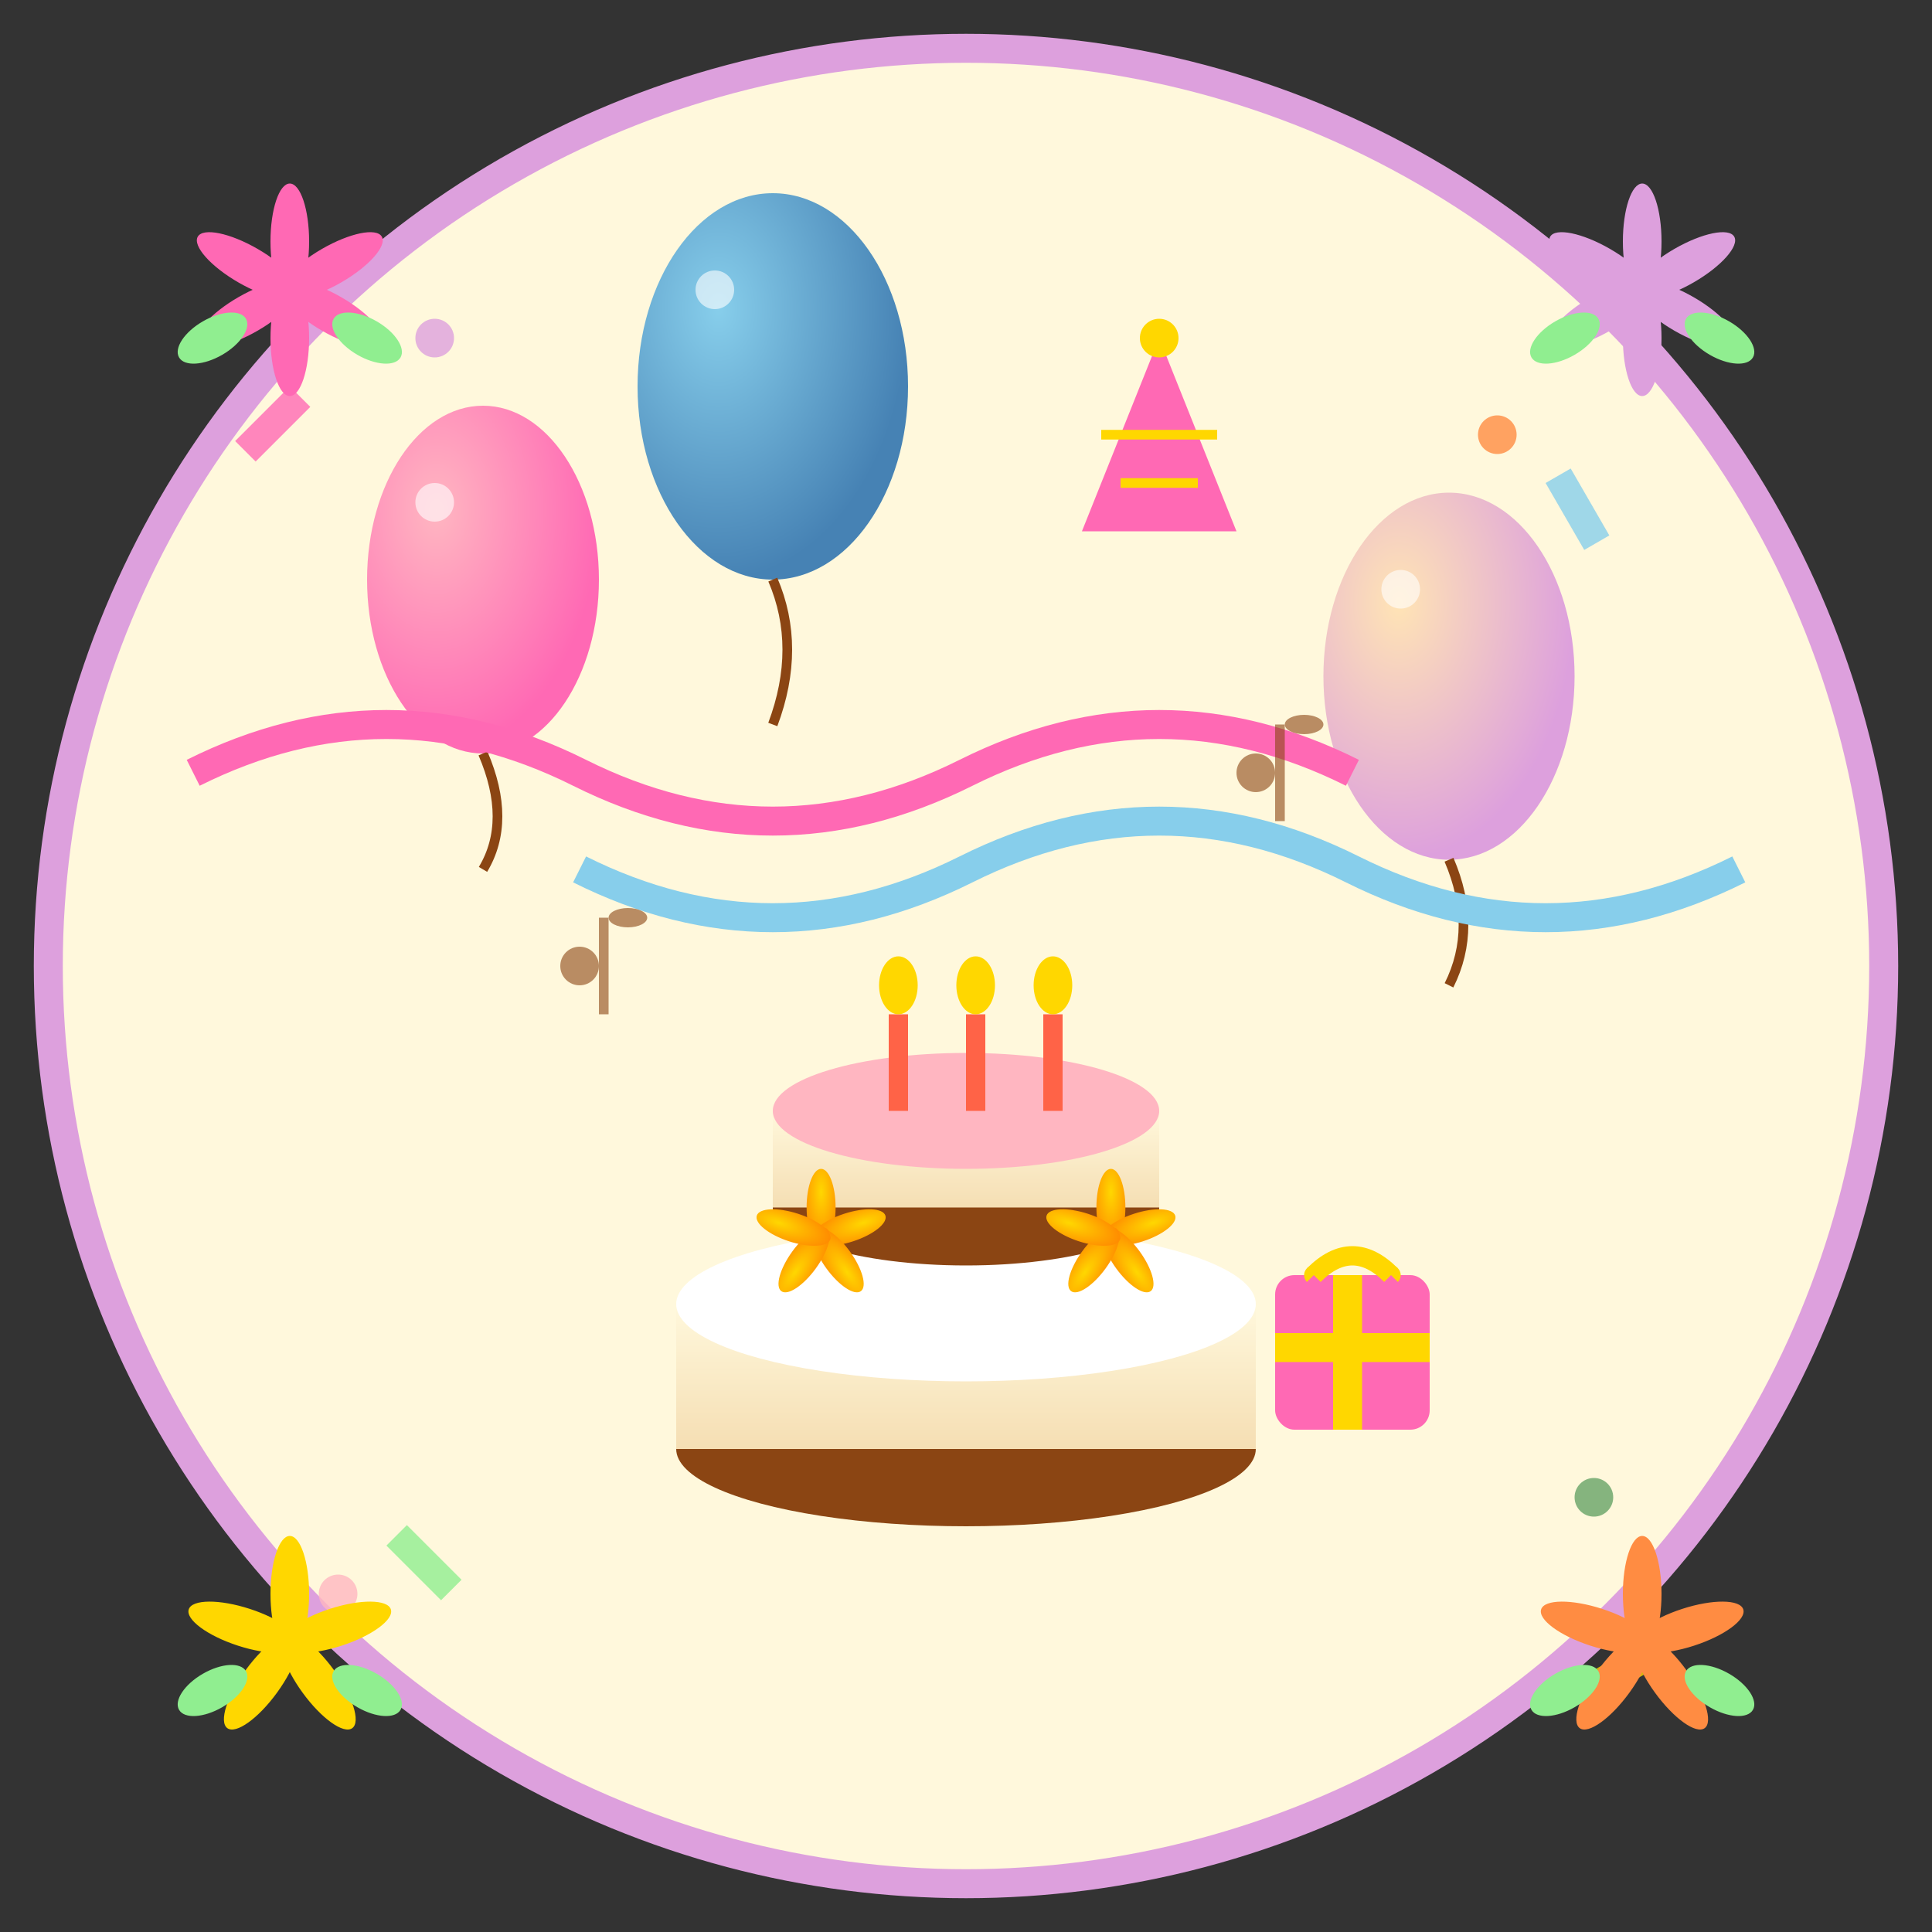 <svg xmlns="http://www.w3.org/2000/svg" viewBox="0 0 200 200" width="200" height="200">
  <rect x="0" y="0" width="200" height="200" fill="#333333" stroke="none"/>
  <defs>
    <radialGradient id="balloonGradient1" cx="30%" cy="30%" r="70%">
      <stop offset="0%" style="stop-color:#FFB6C1;stop-opacity:1" />
      <stop offset="100%" style="stop-color:#FF69B4;stop-opacity:1" />
    </radialGradient>
    <radialGradient id="balloonGradient2" cx="30%" cy="30%" r="70%">
      <stop offset="0%" style="stop-color:#87CEEB;stop-opacity:1" />
      <stop offset="100%" style="stop-color:#4682B4;stop-opacity:1" />
    </radialGradient>
    <radialGradient id="balloonGradient3" cx="30%" cy="30%" r="70%">
      <stop offset="0%" style="stop-color:#FFE4B5;stop-opacity:1" />
      <stop offset="100%" style="stop-color:#DDA0DD;stop-opacity:1" />
    </radialGradient>
    <linearGradient id="cakeGradient" x1="0%" y1="0%" x2="0%" y2="100%">
      <stop offset="0%" style="stop-color:#FFF8DC;stop-opacity:1" />
      <stop offset="100%" style="stop-color:#F5DEB3;stop-opacity:1" />
    </linearGradient>
    <radialGradient id="partyFlower" cx="50%" cy="30%" r="70%">
      <stop offset="0%" style="stop-color:#FFD700;stop-opacity:1" />
      <stop offset="100%" style="stop-color:#FF8C00;stop-opacity:1" />
    </radialGradient>
  </defs>
  
  <!-- Background circle with festive pattern -->
  <circle cx="100" cy="100" r="95" fill="#FFF8DC" stroke="#DDA0DD" stroke-width="3"/>
  
  <!-- Confetti scattered around -->
  <g opacity="0.8">
    <rect x="30" y="40" width="3" height="8" fill="#FF69B4" transform="rotate(45 30 40)"/>
    <rect x="160" y="50" width="3" height="8" fill="#87CEEB" transform="rotate(-30 160 50)"/>
    <rect x="170" y="170" width="3" height="8" fill="#FFD700" transform="rotate(60 170 170)"/>
    <rect x="40" y="160" width="3" height="8" fill="#90EE90" transform="rotate(-45 40 160)"/>
    <circle cx="45" cy="35" r="2" fill="#DDA0DD"/>
    <circle cx="155" cy="45" r="2" fill="#FF8C42"/>
    <circle cx="165" cy="155" r="2" fill="#66A366"/>
    <circle cx="35" cy="165" r="2" fill="#FFB6C1"/>
  </g>
  
  <!-- Birthday cake centerpiece -->
  <g transform="translate(100, 120)">
    <!-- Cake base -->
    <ellipse cx="0" cy="30" rx="30" ry="8" fill="#8B4513"/>
    <rect x="-30" y="15" width="60" height="15" fill="url(#cakeGradient)"/>
    <ellipse cx="0" cy="15" rx="30" ry="8" fill="#FFFFFF"/>
    
    <!-- Cake second layer -->
    <ellipse cx="0" cy="5" rx="20" ry="6" fill="#8B4513"/>
    <rect x="-20" y="-5" width="40" height="10" fill="url(#cakeGradient)"/>
    <ellipse cx="0" cy="-5" rx="20" ry="6" fill="#FFB6C1"/>
    
    <!-- Candles -->
    <rect x="-8" y="-15" width="2" height="10" fill="#FF6347"/>
    <rect x="0" y="-15" width="2" height="10" fill="#FF6347"/>
    <rect x="8" y="-15" width="2" height="10" fill="#FF6347"/>
    
    <!-- Candle flames -->
    <ellipse cx="-7" cy="-18" rx="2" ry="3" fill="#FFD700"/>
    <ellipse cx="1" cy="-18" rx="2" ry="3" fill="#FFD700"/>
    <ellipse cx="9" cy="-18" rx="2" ry="3" fill="#FFD700"/>
    
    <!-- Decorative flowers on cake -->
    <g transform="translate(-15, 8)">
      <circle cx="0" cy="0" r="2" fill="#8B0000"/>
      <ellipse cx="0" cy="-3" rx="1.5" ry="4" fill="url(#partyFlower)" transform="rotate(0 0 0)"/>
      <ellipse cx="0" cy="-3" rx="1.5" ry="4" fill="url(#partyFlower)" transform="rotate(72 0 0)"/>
      <ellipse cx="0" cy="-3" rx="1.5" ry="4" fill="url(#partyFlower)" transform="rotate(144 0 0)"/>
      <ellipse cx="0" cy="-3" rx="1.5" ry="4" fill="url(#partyFlower)" transform="rotate(216 0 0)"/>
      <ellipse cx="0" cy="-3" rx="1.5" ry="4" fill="url(#partyFlower)" transform="rotate(288 0 0)"/>
    </g>
    
    <g transform="translate(15, 8)">
      <circle cx="0" cy="0" r="2" fill="#8B0000"/>
      <ellipse cx="0" cy="-3" rx="1.5" ry="4" fill="url(#partyFlower)" transform="rotate(0 0 0)"/>
      <ellipse cx="0" cy="-3" rx="1.5" ry="4" fill="url(#partyFlower)" transform="rotate(72 0 0)"/>
      <ellipse cx="0" cy="-3" rx="1.5" ry="4" fill="url(#partyFlower)" transform="rotate(144 0 0)"/>
      <ellipse cx="0" cy="-3" rx="1.5" ry="4" fill="url(#partyFlower)" transform="rotate(216 0 0)"/>
      <ellipse cx="0" cy="-3" rx="1.5" ry="4" fill="url(#partyFlower)" transform="rotate(288 0 0)"/>
    </g>
  </g>
  
  <!-- Party balloons -->
  <!-- Left balloon -->
  <g transform="translate(50, 60)">
    <ellipse cx="0" cy="0" rx="12" ry="18" fill="url(#balloonGradient1)"/>
    <path d="M0 18 Q3 25 0 30" stroke="#8B4513" stroke-width="1" fill="none"/>
    <circle cx="-5" cy="-8" r="2" fill="#FFFFFF" opacity="0.6"/>
  </g>
  
  <!-- Center balloon -->
  <g transform="translate(80, 40)">
    <ellipse cx="0" cy="0" rx="14" ry="20" fill="url(#balloonGradient2)"/>
    <path d="M0 20 Q3 27 0 35" stroke="#8B4513" stroke-width="1" fill="none"/>
    <circle cx="-6" cy="-10" r="2" fill="#FFFFFF" opacity="0.6"/>
  </g>
  
  <!-- Right balloon -->
  <g transform="translate(150, 70)">
    <ellipse cx="0" cy="0" rx="13" ry="19" fill="url(#balloonGradient3)"/>
    <path d="M0 19 Q3 26 0 32" stroke="#8B4513" stroke-width="1" fill="none"/>
    <circle cx="-5" cy="-9" r="2" fill="#FFFFFF" opacity="0.6"/>
  </g>
  
  <!-- Party streamers -->
  <g stroke-width="3" fill="none">
    <path d="M20 80 Q40 70 60 80 Q80 90 100 80 Q120 70 140 80" stroke="#FF69B4"/>
    <path d="M180 90 Q160 100 140 90 Q120 80 100 90 Q80 100 60 90" stroke="#87CEEB"/>
  </g>
  
  <!-- Floral arrangements around the scene -->
  <!-- Top left arrangement -->
  <g transform="translate(30, 30)">
    <circle cx="0" cy="0" r="3" fill="#8B0000"/>
    <ellipse cx="0" cy="-5" rx="2" ry="6" fill="#FF69B4" transform="rotate(0 0 0)"/>
    <ellipse cx="0" cy="-5" rx="2" ry="6" fill="#FF69B4" transform="rotate(60 0 0)"/>
    <ellipse cx="0" cy="-5" rx="2" ry="6" fill="#FF69B4" transform="rotate(120 0 0)"/>
    <ellipse cx="0" cy="-5" rx="2" ry="6" fill="#FF69B4" transform="rotate(180 0 0)"/>
    <ellipse cx="0" cy="-5" rx="2" ry="6" fill="#FF69B4" transform="rotate(240 0 0)"/>
    <ellipse cx="0" cy="-5" rx="2" ry="6" fill="#FF69B4" transform="rotate(300 0 0)"/>
    
    <!-- Leaves -->
    <ellipse cx="-8" cy="5" rx="4" ry="2" fill="#90EE90" transform="rotate(-30 -8 5)"/>
    <ellipse cx="8" cy="5" rx="4" ry="2" fill="#90EE90" transform="rotate(30 8 5)"/>
  </g>
  
  <!-- Top right arrangement -->
  <g transform="translate(170, 30)">
    <circle cx="0" cy="0" r="3" fill="#8B0000"/>
    <ellipse cx="0" cy="-5" rx="2" ry="6" fill="#DDA0DD" transform="rotate(0 0 0)"/>
    <ellipse cx="0" cy="-5" rx="2" ry="6" fill="#DDA0DD" transform="rotate(60 0 0)"/>
    <ellipse cx="0" cy="-5" rx="2" ry="6" fill="#DDA0DD" transform="rotate(120 0 0)"/>
    <ellipse cx="0" cy="-5" rx="2" ry="6" fill="#DDA0DD" transform="rotate(180 0 0)"/>
    <ellipse cx="0" cy="-5" rx="2" ry="6" fill="#DDA0DD" transform="rotate(240 0 0)"/>
    <ellipse cx="0" cy="-5" rx="2" ry="6" fill="#DDA0DD" transform="rotate(300 0 0)"/>
    
    <!-- Leaves -->
    <ellipse cx="-8" cy="5" rx="4" ry="2" fill="#90EE90" transform="rotate(-30 -8 5)"/>
    <ellipse cx="8" cy="5" rx="4" ry="2" fill="#90EE90" transform="rotate(30 8 5)"/>
  </g>
  
  <!-- Bottom left arrangement -->
  <g transform="translate(30, 170)">
    <circle cx="0" cy="0" r="3" fill="#8B0000"/>
    <ellipse cx="0" cy="-5" rx="2" ry="6" fill="#FFD700" transform="rotate(0 0 0)"/>
    <ellipse cx="0" cy="-5" rx="2" ry="6" fill="#FFD700" transform="rotate(72 0 0)"/>
    <ellipse cx="0" cy="-5" rx="2" ry="6" fill="#FFD700" transform="rotate(144 0 0)"/>
    <ellipse cx="0" cy="-5" rx="2" ry="6" fill="#FFD700" transform="rotate(216 0 0)"/>
    <ellipse cx="0" cy="-5" rx="2" ry="6" fill="#FFD700" transform="rotate(288 0 0)"/>
    
    <!-- Leaves -->
    <ellipse cx="-8" cy="5" rx="4" ry="2" fill="#90EE90" transform="rotate(-30 -8 5)"/>
    <ellipse cx="8" cy="5" rx="4" ry="2" fill="#90EE90" transform="rotate(30 8 5)"/>
  </g>
  
  <!-- Bottom right arrangement -->
  <g transform="translate(170, 170)">
    <circle cx="0" cy="0" r="3" fill="#8B0000"/>
    <ellipse cx="0" cy="-5" rx="2" ry="6" fill="#FF8C42" transform="rotate(0 0 0)"/>
    <ellipse cx="0" cy="-5" rx="2" ry="6" fill="#FF8C42" transform="rotate(72 0 0)"/>
    <ellipse cx="0" cy="-5" rx="2" ry="6" fill="#FF8C42" transform="rotate(144 0 0)"/>
    <ellipse cx="0" cy="-5" rx="2" ry="6" fill="#FF8C42" transform="rotate(216 0 0)"/>
    <ellipse cx="0" cy="-5" rx="2" ry="6" fill="#FF8C42" transform="rotate(288 0 0)"/>
    
    <!-- Leaves -->
    <ellipse cx="-8" cy="5" rx="4" ry="2" fill="#90EE90" transform="rotate(-30 -8 5)"/>
    <ellipse cx="8" cy="5" rx="4" ry="2" fill="#90EE90" transform="rotate(30 8 5)"/>
  </g>
  
  <!-- Gift box -->
  <g transform="translate(140, 140)">
    <rect x="-8" y="-8" width="16" height="16" fill="#FF69B4" rx="2"/>
    <rect x="-8" y="-2" width="16" height="3" fill="#FFD700"/>
    <rect x="-2" y="-8" width="3" height="16" fill="#FFD700"/>
    <path d="M-4 -8 Q0 -12 4 -8" stroke="#FFD700" stroke-width="2" fill="none"/>
    <path d="M-4 -8 Q-8 -12 -4 -8" stroke="#FFD700" stroke-width="2" fill="none"/>
    <path d="M4 -8 Q8 -12 4 -8" stroke="#FFD700" stroke-width="2" fill="none"/>
  </g>
  
  <!-- Party hats -->
  <g transform="translate(120, 50)">
    <polygon points="0,-15 -8,5 8,5" fill="#FF69B4"/>
    <circle cx="0" cy="-15" r="2" fill="#FFD700"/>
    <path d="M-6 -5 L6 -5" stroke="#FFD700" stroke-width="1"/>
    <path d="M-4 0 L4 0" stroke="#FFD700" stroke-width="1"/>
  </g>
  
  <!-- Musical notes for party atmosphere -->
  <g fill="#8B4513" opacity="0.6">
    <circle cx="60" cy="100" r="2"/>
    <rect x="62" y="95" width="1" height="10"/>
    <ellipse cx="65" cy="95" rx="2" ry="1"/>
    
    <circle cx="130" cy="80" r="2"/>
    <rect x="132" y="75" width="1" height="10"/>
    <ellipse cx="135" cy="75" rx="2" ry="1"/>
  </g>
</svg>
